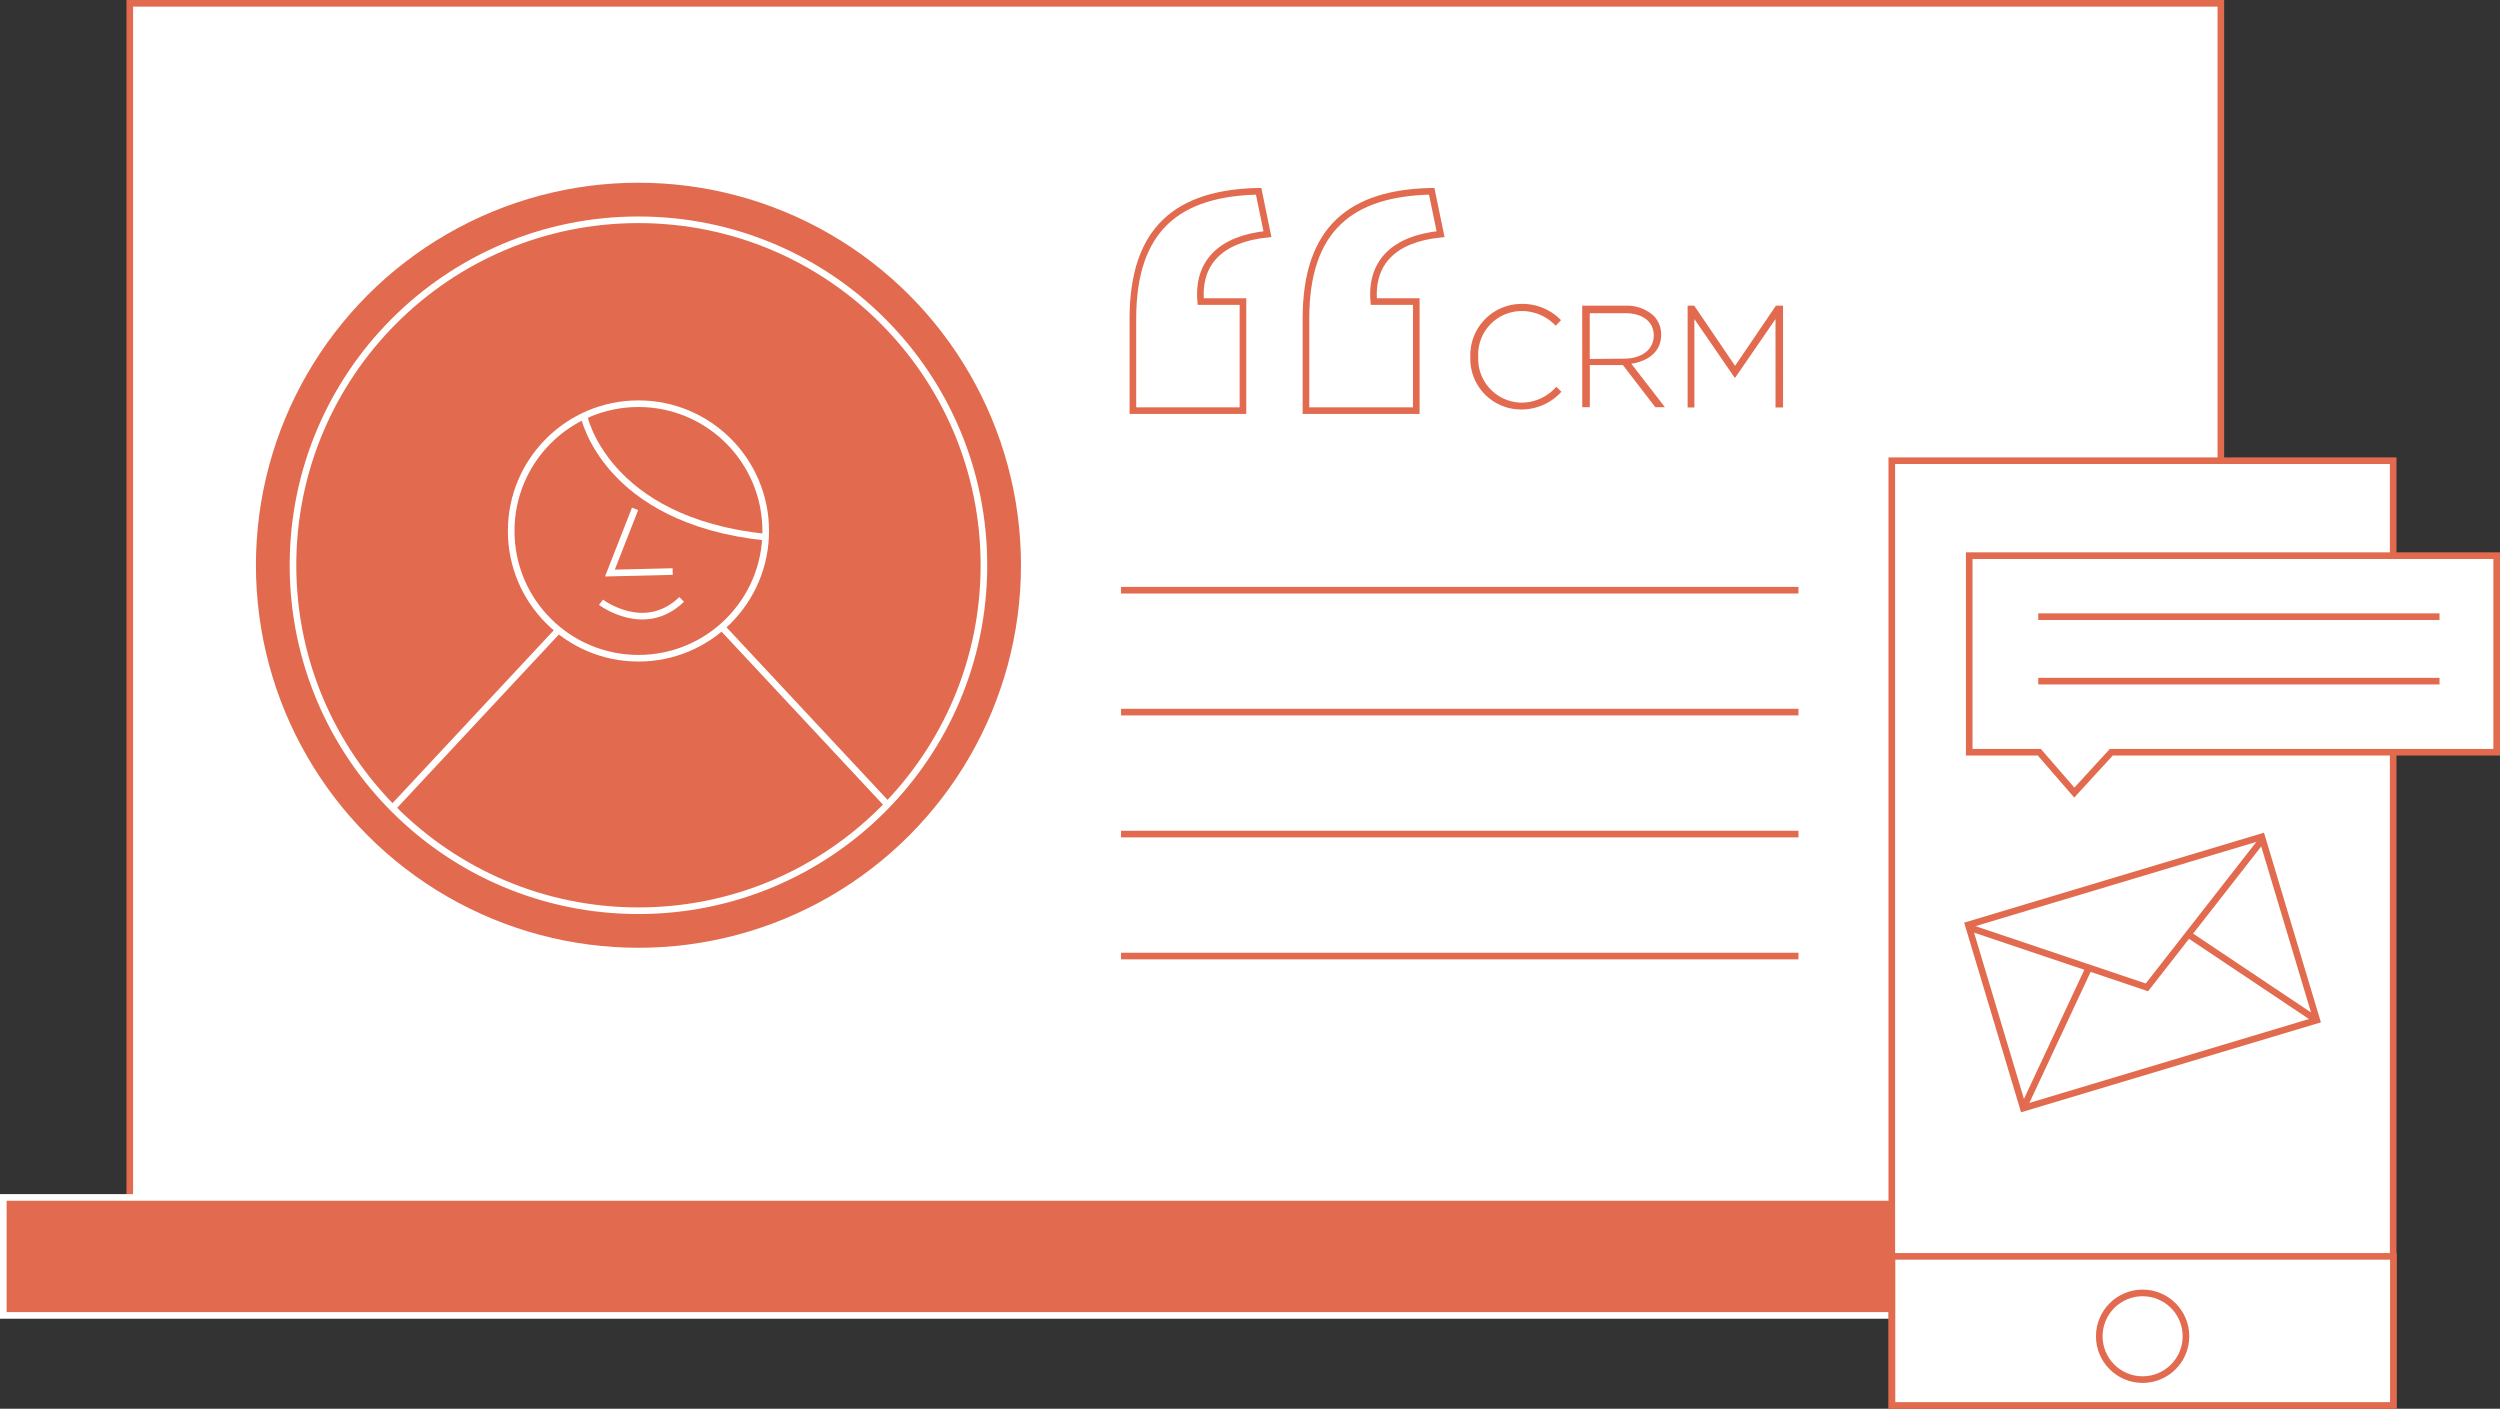<svg xmlns="http://www.w3.org/2000/svg" viewBox="0 0 377.75 212.86">
	<rect x="0" y="0" width="377.75" height="212.86" fill="#333333" stroke="none"/>
	<defs>
		<style>
			.crm-cls-1 {
				fill: #fff;
			}

			.crm-cls-1, .crm-cls-4 {
				stroke: #e26a4e;
			}

			.crm-cls-1, .crm-cls-2, .crm-cls-3, .crm-cls-4 {
				stroke-miterlimit: 10;
			}

			.crm-cls-2, .crm-cls-5 {
				fill: #e26a4e;
			}

			.crm-cls-2, .crm-cls-3 {
				stroke: #fff;
			}

			.crm-cls-3, .crm-cls-4 {
				fill: none;
			}
		</style>
	</defs>
	<g>
		<rect class="crm-cls-1" x="19.61" y="0.5" width="315.96" height="181.65"/>
		<circle class="crm-cls-2" cx="96.47" cy="85.41" r="58.3"/>
		<circle class="crm-cls-2" cx="96.47" cy="85.41" r="52.2"/>
		<circle class="crm-cls-3" cx="96.47" cy="80.23" r="19.23"/>
		<line class="crm-cls-3" x1="134.11" y1="121.59" x2="109.07" y2="94.76"/>
		<line class="crm-cls-3" x1="84.38" y1="95.21" x2="59.35" y2="122.04"/>
		<rect class="crm-cls-2" x="0.5" y="180.93" width="353.78" height="17.83"/>
		<line class="crm-cls-1" x1="169.39" y1="126.03" x2="271.75" y2="126.03"/>
		<line class="crm-cls-1" x1="169.39" y1="107.6" x2="271.75" y2="107.6"/>
		<line class="crm-cls-1" x1="169.39" y1="89.18" x2="271.75" y2="89.18"/>
		<line class="crm-cls-1" x1="169.39" y1="144.46" x2="271.75" y2="144.46"/>
		<path class="crm-cls-3" d="M90.81,91S97.39,96,103,90.57"/>
		<polyline class="crm-cls-3" points="95.96 76.89 92.16 86.59 101.64 86.36"/>
		<path class="crm-cls-3" d="M115.68,81.17C91.4,78.63,88.23,62.85,88.23,62.85"/>
		<path class="crm-cls-1" d="M171.18,48.15c0-13.59,6.79-19,19-19.25l1.33,6.48c-7.1.72-10.6,4.33-10.08,10.19h6.38V62.05H171.18Zm26.15,0c0-13.59,6.79-19,19-19.25l1.34,6.48c-7.1.72-10.6,4.33-10.09,10.19H214V62.05H197.33Z"/>
		<rect class="crm-cls-1" x="285.85" y="69.61" width="75.76" height="142.75"/>
		<rect class="crm-cls-4" x="300.58" y="132.5" width="46.3" height="28.92" transform="translate(-28.57 99.21) rotate(-16.7)"/>
		<polyline class="crm-cls-4" points="341.86 126.84 324.4 149.19 297.52 140.14"/>
		<line class="crm-cls-4" x1="305.71" y1="167.46" x2="315.77" y2="145.94"/>
		<line class="crm-cls-1" x1="350.06" y1="154.16" x2="330.95" y2="141.38"/>
		<polygon class="crm-cls-1" points="377.25 113.66 319.02 113.66 313.43 119.76 308.14 113.66 297.55 113.66 297.55 83.96 377.25 83.96 377.25 113.66"/>
		<line class="crm-cls-1" x1="307.98" y1="93.18" x2="368.61" y2="93.18"/>
		<line class="crm-cls-1" x1="307.98" y1="102.92" x2="368.61" y2="102.92"/>
		<rect class="crm-cls-1" x="285.88" y="189.84" width="75.76" height="22.52"/>
		<circle class="crm-cls-1" cx="323.75" cy="201.91" r="6.55"/>
		<g>
			<path class="crm-cls-5" d="M222.17,53.92v0a7.74,7.74,0,0,1,7.7-8,8.1,8.1,0,0,1,6,2.46l-.81.84A7,7,0,0,0,229.84,47a6.57,6.57,0,0,0-6.48,6.87v.05a6.63,6.63,0,0,0,6.51,6.92,7,7,0,0,0,5.29-2.4l.77.75a8.11,8.11,0,0,1-6.11,2.68A7.65,7.65,0,0,1,222.17,53.92Z"/>
			<path class="crm-cls-5" d="M239.07,46.19h6.46a6.07,6.07,0,0,1,4.33,1.51A4.05,4.05,0,0,1,251,50.56v0c0,2.57-1.92,4-4.51,4.4l5.08,6.57h-1.45l-4.9-6.37h-5v6.37h-1.14Zm6.33,8c2.57,0,4.48-1.29,4.48-3.51v0c0-2.06-1.62-3.36-4.41-3.36h-5.26v6.92Z"/>
			<path class="crm-cls-5" d="M255,46.19H256l6.17,9.09,6.17-9.09h1.08V61.57h-1.14V48.21l-6.09,8.85h-.09l-6.08-8.85V61.57H255Z"/>
		</g>
	</g>
</svg>